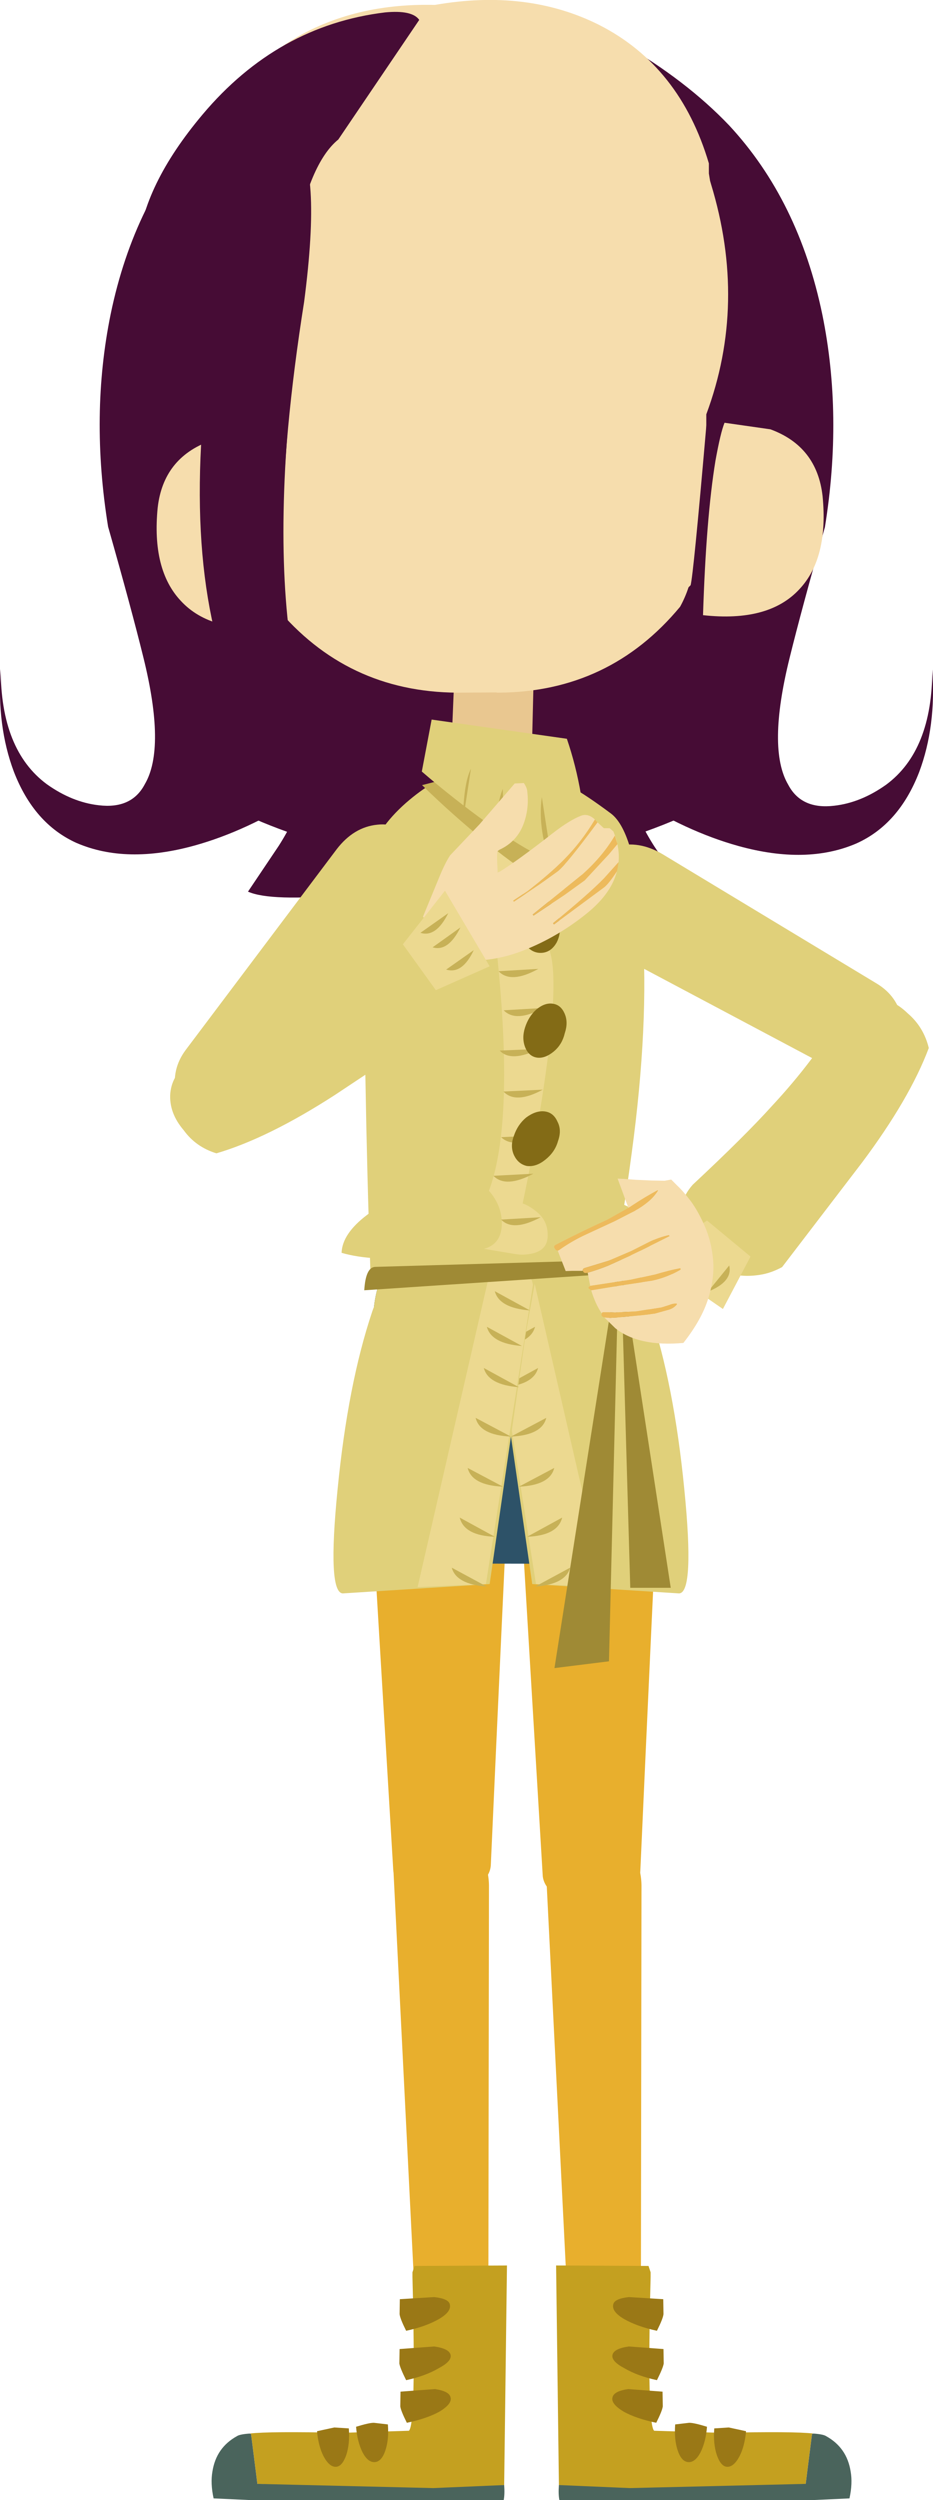 <?xml version="1.0" encoding="UTF-8" standalone="no"?>
<svg xmlns:xlink="http://www.w3.org/1999/xlink" height="534.0px" width="199.4px" xmlns="http://www.w3.org/2000/svg">
  <g transform="matrix(1.0, 0.0, 0.0, 1.0, 12.0, -64.7)">
    <path d="M104.0 465.5 L98.1 366.9 Q97.7 360.5 102.2 355.8 106.85 350.95 113.7 350.8 120.5 350.6 125.1 355.15 129.75 359.7 129.4 366.05 127.05 415.15 124.85 464.3 124.75 467.0 121.65 469.0 118.6 471.0 114.4 471.15 110.4 471.35 107.35 469.75 104.35 468.1 104.0 465.5" fill="#e8af2d" fill-rule="evenodd" stroke="none"/>
    <path d="M119.95 357.6 Q115.5 367.8 104.95 371.9 94.5 375.95 84.2 371.5 73.85 366.95 69.75 356.55 65.65 346.05 70.1 335.85 74.6 325.6 85.05 321.55 95.45 317.5 105.8 322.05 116.1 326.5 120.25 336.9 124.45 347.35 119.95 357.6" fill="#2d5268" fill-rule="evenodd" stroke="none"/>
    <path d="M54.3 100.95 Q52.9 99.55 48.0 112.55 43.45 124.05 42.3 129.2 39.8 139.6 41.3 151.85 42.3 158.95 45.95 173.65 L50.55 193.75 Q53.05 205.55 52.3 213.5 51.75 219.5 41.95 227.15 31.45 235.5 26.6 227.55 32.0 240.15 78.6 250.45 97.05 254.5 113.15 255.9 129.6 257.4 134.4 255.25 L127.85 245.5 Q124.2 239.8 122.95 234.85 134.65 242.3 145.8 245.4 160.4 249.45 171.05 244.85 180.15 240.75 184.45 229.6 188.1 219.85 187.25 207.7 187.25 225.0 177.4 232.3 172.0 236.15 166.3 236.8 159.25 237.65 156.45 232.3 151.95 224.65 156.75 205.25 159.35 194.7 164.3 177.3 168.15 153.45 163.75 131.9 158.7 107.5 143.85 91.5 134.65 81.85 120.9 73.9 103.95 64.15 94.15 66.9 L54.3 100.95" fill="#460c35" fill-rule="evenodd" stroke="none"/>
    <path d="M121.1 100.85 Q122.5 99.45 127.4 112.45 131.95 123.95 133.1 129.1 135.6 139.5 134.1 151.75 133.1 158.85 129.45 173.55 126.25 186.85 124.85 193.65 122.35 205.45 123.1 213.4 123.65 219.4 133.45 227.05 143.95 235.4 148.8 227.45 143.4 240.05 96.8 250.35 78.35 254.4 62.25 255.8 45.8 257.3 41.0 255.15 L47.55 245.4 Q51.2 239.7 52.45 234.75 40.75 242.2 29.6 245.3 15.0 249.35 4.35 244.75 -4.75 240.65 -9.05 229.5 -12.7 219.75 -11.85 207.6 -11.85 224.9 -2.0 232.2 3.4 236.05 9.1 236.7 16.15 237.55 18.95 232.2 23.45 224.55 18.65 205.15 16.05 194.6 11.1 177.2 7.25 153.35 11.65 131.8 16.7 107.4 31.55 91.4 40.75 81.75 54.5 73.8 71.45 64.05 81.25 66.8 L121.1 100.85" fill="#460c35" fill-rule="evenodd" stroke="none"/>
    <path d="M122.0 269.7 L165.7 292.9 Q169.5 295.0 173.45 294.0 177.6 292.95 179.45 289.3 181.3 286.2 180.8 282.5 179.85 277.5 175.4 274.8 L129.6 247.15 Q124.5 244.15 119.6 245.5 114.9 246.85 113.55 251.95 111.95 256.6 114.5 261.8 117.15 266.95 122.0 269.7" fill="#e0d07a" fill-rule="evenodd" stroke="none"/>
    <path d="M133.75 326.95 Q135.05 332.1 140.1 335.1 144.8 337.9 150.4 337.0 152.75 336.65 155.15 335.35 L172.25 313.0 Q182.45 299.35 186.5 288.55 185.4 284.05 182.0 281.15 178.45 277.7 174.25 277.8 170.05 277.95 167.7 281.45 162.15 291.05 153.1 300.8 147.25 307.3 136.05 317.75 132.5 321.75 133.75 326.95" fill="#e0d07a" fill-rule="evenodd" stroke="none"/>
    <path d="M127.0 333.6 L142.5 344.3 148.4 333.1 139.1 325.4 127.0 333.6" fill="#ecd990" fill-rule="evenodd" stroke="none"/>
    <path d="M136.4 328.95 L131.75 334.6 Q137.2 332.4 136.4 328.95" fill="#c7b157" fill-rule="evenodd" stroke="none"/>
    <path d="M139.25 331.75 L134.65 337.4 Q140.05 335.2 139.25 331.75" fill="#c7b157" fill-rule="evenodd" stroke="none"/>
    <path d="M143.85 335.0 L139.3 340.6 Q144.65 338.45 143.85 335.0" fill="#c7b157" fill-rule="evenodd" stroke="none"/>
    <path d="M125.1 467.95 L124.95 571.35 Q124.85 575.1 121.3 576.95 119.6 577.7 117.8 577.85 114.7 578.0 112.4 576.05 110.15 574.25 110.05 571.55 L104.7 464.5 Q104.4 459.3 107.45 456.05 110.45 452.85 114.75 453.8 119.0 454.6 122.15 458.8 125.2 462.95 125.1 467.95" fill="#e8af2d" fill-rule="evenodd" stroke="none"/>
    <path d="M72.05 464.2 L66.15 365.6 Q65.75 359.2 70.25 354.5 74.9 349.65 81.75 349.5 88.55 349.3 93.15 353.85 97.8 358.4 97.45 364.75 95.1 413.85 92.9 463.0 92.8 465.7 89.7 467.7 86.65 469.7 82.45 469.85 78.45 470.05 75.4 468.45 72.4 466.8 72.05 464.2" fill="#e8af2d" fill-rule="evenodd" stroke="none"/>
    <path d="M72.05 398.65 L75.75 350.8 122.3 351.0 125.1 398.75 72.05 398.65" fill="#2d5268" fill-rule="evenodd" stroke="none"/>
    <path d="M124.3 335.85 Q119.8 325.6 109.35 321.55 101.25 318.4 88.8 320.45 L98.4 373.85 Q104.35 374.05 110.2 371.5 120.55 366.95 124.65 356.55 128.75 346.05 124.3 335.85" fill="#e0d07a" fill-rule="evenodd" stroke="none"/>
    <path d="M126.85 344.85 Q122.4 331.6 98.9 340.75 95.05 342.25 93.0 342.4 L101.75 403.05 133.15 405.05 Q136.45 404.85 134.25 382.8 132.05 360.35 126.85 344.85" fill="#e0d07a" fill-rule="evenodd" stroke="none"/>
    <path d="M96.3 336.75 Q92.9 336.15 92.5 339.15 L102.55 403.05 117.15 403.7 102.05 337.95 96.3 336.75" fill="#ecd990" fill-rule="evenodd" stroke="none"/>
    <path d="M103.0 356.9 L95.5 361.0 Q102.05 360.5 103.0 356.9" fill="#c7b157" fill-rule="evenodd" stroke="none"/>
    <path d="M104.75 367.55 L97.2 371.55 Q103.85 371.25 104.75 367.55" fill="#c7b157" fill-rule="evenodd" stroke="none"/>
    <path d="M106.45 378.25 L98.9 382.25 Q105.55 381.95 106.45 378.25" fill="#c7b157" fill-rule="evenodd" stroke="none"/>
    <path d="M108.15 388.85 L100.65 392.95 Q107.2 392.7 108.15 388.85" fill="#c7b157" fill-rule="evenodd" stroke="none"/>
    <path d="M109.85 399.55 L102.35 403.6 Q108.9 403.1 109.85 399.55" fill="#c7b157" fill-rule="evenodd" stroke="none"/>
    <path d="M102.35 348.1 L94.85 352.2 Q101.4 351.7 102.35 348.1" fill="#c7b157" fill-rule="evenodd" stroke="none"/>
    <path d="M100.65 340.5 L93.15 344.6 Q99.7 344.1 100.65 340.5" fill="#c7b157" fill-rule="evenodd" stroke="none"/>
    <path d="M70.1 335.85 Q74.6 325.6 85.05 321.55 93.15 318.4 105.6 320.45 L96.0 373.85 Q90.05 374.05 84.2 371.5 73.85 366.95 69.75 356.55 65.65 346.05 70.1 335.85" fill="#e0d07a" fill-rule="evenodd" stroke="none"/>
    <path d="M67.55 344.85 Q72.0 331.6 95.5 340.75 99.35 342.25 101.4 342.4 L92.65 403.05 61.25 405.05 Q57.95 404.85 60.15 382.8 62.35 360.35 67.55 344.85" fill="#e0d07a" fill-rule="evenodd" stroke="none"/>
    <path d="M98.1 336.75 Q101.5 336.15 101.9 339.15 L91.85 403.05 77.25 403.7 92.35 337.95 98.1 336.75" fill="#ecd990" fill-rule="evenodd" stroke="none"/>
    <path d="M91.4 356.9 L98.9 361.0 Q92.35 360.5 91.4 356.9" fill="#c7b157" fill-rule="evenodd" stroke="none"/>
    <path d="M89.65 367.55 L97.2 371.55 Q90.55 371.25 89.65 367.55" fill="#c7b157" fill-rule="evenodd" stroke="none"/>
    <path d="M87.95 378.25 L95.5 382.25 Q88.85 381.95 87.95 378.25" fill="#c7b157" fill-rule="evenodd" stroke="none"/>
    <path d="M86.25 388.85 L93.75 392.95 Q87.2 392.7 86.25 388.85" fill="#c7b157" fill-rule="evenodd" stroke="none"/>
    <path d="M84.55 399.55 L92.05 403.6 Q85.5 403.1 84.55 399.55" fill="#c7b157" fill-rule="evenodd" stroke="none"/>
    <path d="M92.05 348.1 L99.55 352.2 Q93.0 351.7 92.05 348.1" fill="#c7b157" fill-rule="evenodd" stroke="none"/>
    <path d="M93.75 340.5 L101.25 344.6 Q94.7 344.1 93.75 340.5" fill="#c7b157" fill-rule="evenodd" stroke="none"/>
    <path d="M118.15 419.55 L106.5 421.0 120.25 333.4 118.15 419.55" fill="#9f8a35" fill-rule="evenodd" stroke="none"/>
    <path d="M120.7 334.45 L131.35 403.85 122.7 403.85 120.7 334.45" fill="#9f8a35" fill-rule="evenodd" stroke="none"/>
    <path d="M132.8 98.3 Q138.05 121.7 138.25 150.05 138.6 206.85 113.45 231.65 L117.65 217.05 112.6 223.7 Q106.7 230.6 102.5 232.2 L101.45 232.5 102.85 230.9 Q106.7 226.2 109.9 218.35 121.95 189.15 119.7 131.25 119.45 101.5 126.15 96.9 129.45 94.65 132.8 98.3" fill="#460c35" fill-rule="evenodd" stroke="none"/>
    <path d="M118.55 238.45 Q123.85 242.4 125.3 262.9 126.75 283.35 123.0 311.05 121.15 324.95 118.85 336.8 L67.15 335.75 Q66.45 316.0 66.1 295.15 65.3 253.45 66.9 247.6 68.55 241.7 74.7 236.25 77.85 233.5 80.6 231.95 L110.1 232.8 Q113.25 234.5 118.55 238.45" fill="#e0d07a" fill-rule="evenodd" stroke="none"/>
    <path d="M74.45 320.55 L110.65 319.9 Q115.95 319.25 122.85 322.75 130.5 326.65 126.95 330.8 124.3 333.25 112.25 332.5 L96.6 331.25 Q90.85 331.45 78.7 333.15 67.7 334.25 61.0 332.3 61.15 328.2 66.45 324.2 71.35 320.4 74.45 320.55" fill="#e0d07a" fill-rule="evenodd" stroke="none"/>
    <path d="M94.9 275.7 Q93.65 260.55 91.4 248.05 L98.5 242.75 Q102.8 257.05 105.7 268.6 107.5 275.8 103.8 299.55 101.9 311.4 99.7 321.75 101.0 322.2 102.4 323.3 105.1 325.3 105.05 328.55 105.1 331.8 101.5 332.5 99.75 332.85 98.05 332.55 L91.45 331.45 Q95.1 330.45 95.25 326.3 95.35 322.3 92.5 319.05 97.4 305.85 94.9 275.7" fill="#ecd990" fill-rule="evenodd" stroke="none"/>
    <path d="M92.45 256.1 L100.9 255.6 Q95.1 258.85 92.45 256.1" fill="#c7b157" fill-rule="evenodd" stroke="none"/>
    <path d="M93.45 263.7 L101.95 263.35 Q96.2 266.5 93.45 263.7" fill="#c7b157" fill-rule="evenodd" stroke="none"/>
    <path d="M94.55 272.15 L103.05 271.65 Q97.2 274.9 94.55 272.15" fill="#c7b157" fill-rule="evenodd" stroke="none"/>
    <path d="M95.65 280.5 L104.1 280.0 Q98.3 283.2 95.65 280.5" fill="#c7b157" fill-rule="evenodd" stroke="none"/>
    <path d="M94.8 289.1 L103.2 288.75 Q97.2 291.7 94.8 289.1" fill="#c7b157" fill-rule="evenodd" stroke="none"/>
    <path d="M95.6 297.85 L104.0 297.45 Q98.2 300.6 95.6 297.85" fill="#c7b157" fill-rule="evenodd" stroke="none"/>
    <path d="M95.1 307.6 L103.6 307.2 Q97.75 310.15 95.1 307.6" fill="#c7b157" fill-rule="evenodd" stroke="none"/>
    <path d="M93.45 315.85 L102.0 315.4 Q96.1 318.55 93.45 315.85" fill="#c7b157" fill-rule="evenodd" stroke="none"/>
    <path d="M95.1 325.2 L103.55 324.7 Q97.65 327.85 95.1 325.2" fill="#c7b157" fill-rule="evenodd" stroke="none"/>
    <path d="M107.6 261.75 Q107.95 264.15 106.95 266.05 105.85 267.95 104.05 268.2 102.1 268.45 100.65 266.9 99.1 265.4 98.75 262.9 98.45 260.45 99.6 258.65 100.55 256.75 102.5 256.5 104.3 256.25 105.9 257.8 107.3 259.3 107.6 261.75" fill="#836b16" fill-rule="evenodd" stroke="none"/>
    <path d="M100.2 284.2 Q100.95 281.85 102.6 280.35 104.45 278.8 106.2 279.1 107.85 279.35 108.65 281.15 109.5 283.05 108.7 285.4 108.15 287.8 106.35 289.3 104.45 290.85 102.75 290.6 101.1 290.35 100.3 288.55 99.45 286.55 100.2 284.2" fill="#836b16" fill-rule="evenodd" stroke="none"/>
    <path d="M107.25 308.45 Q106.6 310.8 104.5 312.45 102.55 314.0 100.6 313.75 98.8 313.35 97.9 311.55 96.95 309.6 97.85 307.25 98.65 304.9 100.45 303.4 102.55 301.85 104.45 302.1 106.3 302.35 107.15 304.3 108.1 306.1 107.25 308.45" fill="#836b16" fill-rule="evenodd" stroke="none"/>
    <path d="M123.8 333.7 L120.7 336.65 65.85 340.3 Q66.15 335.25 68.3 335.3 L123.8 333.7" fill="#9f8a35" fill-rule="evenodd" stroke="none"/>
    <path d="M101.75 221.8 L84.65 220.1 85.35 203.1 102.2 203.3 101.75 221.8" fill="#e9c790" fill-rule="evenodd" stroke="none"/>
    <path d="M78.2 232.4 L109.15 224.5 Q111.05 230.9 112.1 237.8 114.4 251.65 110.55 254.15 106.7 256.6 92.1 244.75 84.8 238.85 78.2 232.4" fill="#c7b157" fill-rule="evenodd" stroke="none"/>
    <path d="M80.25 218.4 L109.15 222.5 Q111.1 228.2 112.15 234.35 114.35 246.6 110.6 248.85 106.8 251.0 92.05 240.45 84.75 235.2 78.15 229.5 L80.25 218.4" fill="#e0d07a" fill-rule="evenodd" stroke="none"/>
    <path d="M103.8 234.95 L106.2 250.45 Q102.8 242.15 103.8 234.95" fill="#c7b157" fill-rule="evenodd" stroke="none"/>
    <path d="M95.45 233.2 L95.75 245.35 Q94.2 243.0 94.25 239.3 94.35 236.0 95.45 233.2" fill="#c7b157" fill-rule="evenodd" stroke="none"/>
    <path d="M88.65 228.9 L86.95 240.0 Q87.05 232.1 88.65 228.9" fill="#c7b157" fill-rule="evenodd" stroke="none"/>
    <path d="M80.95 65.75 Q100.7 62.3 116.1 70.05 133.35 78.85 139.5 99.6 L139.5 101.75 139.75 103.3 139.95 104.0 Q147.75 129.55 138.95 153.2 L138.95 155.1 138.95 155.5 138.9 156.3 Q136.2 187.4 135.6 189.7 L135.15 190.15 Q134.45 192.3 133.35 194.3 118.25 212.5 94.6 212.65 L94.15 212.65 94.15 212.6 86.15 212.65 85.7 212.65 Q62.05 212.5 46.95 194.3 45.85 192.3 45.15 190.15 44.75 190.05 44.7 189.7 44.1 187.4 41.4 156.3 L41.25 155.1 33.9 155.1 Q24.7 134.2 29.1 110.1 L29.35 108.95 29.35 108.25 29.1 106.15 Q32.85 84.85 49.0 74.15 62.5 65.3 80.95 65.75" fill="#f6ddad" fill-rule="evenodd" stroke="none"/>
    <path d="M77.6 68.95 L60.3 94.5 Q54.1 99.55 50.95 116.55 L47.75 141.65 Q47.55 144.35 47.1 166.35 46.9 182.05 44.1 190.3 37.65 187.95 30.15 172.8 24.55 161.55 21.65 151.1 15.85 134.35 17.45 117.6 18.55 104.3 31.3 89.15 47.3 70.15 70.3 67.35 76.1 66.8 77.6 68.95" fill="#460c35" fill-rule="evenodd" stroke="none"/>
    <path d="M43.95 94.9 Q36.0 117.5 32.45 145.6 25.4 201.95 47.4 229.7 L45.0 214.6 Q46.6 217.85 49.2 221.8 54.25 229.25 58.25 231.45 L59.25 231.95 58.05 230.2 Q54.75 225.0 52.45 216.85 43.95 186.3 53.0 129.15 56.85 99.65 50.8 94.3 47.7 91.65 43.95 94.9" fill="#460c35" fill-rule="evenodd" stroke="none"/>
    <path d="M42.65 157.5 Q43.5 159.55 44.6 165.65 46.6 177.9 47.25 198.6 33.2 200.15 26.65 193.05 20.4 186.4 21.7 173.15 22.9 162.55 32.85 158.9 L42.65 157.5" fill="#f6ddad" fill-rule="evenodd" stroke="none"/>
    <path d="M142.1 584.35 Q157.6 584.0 161.85 584.5 L161.55 584.6 160.2 595.25 123.0 597.55 107.45 595.5 106.85 548.6 126.6 548.7 127.05 550.05 127.05 551.1 Q126.25 582.45 127.8 583.9 L142.1 584.35" fill="#c4a020" fill-rule="evenodd" stroke="none"/>
    <path d="M169.55 598.35 L161.95 598.7 107.55 598.7 Q107.3 597.45 107.45 595.5 L122.6 596.15 160.2 595.25 161.55 584.6 161.85 584.5 Q163.95 584.65 164.55 585.05 169.0 587.5 169.8 592.6 170.25 595.15 169.55 598.35" fill="#4a645c" fill-rule="evenodd" stroke="none"/>
    <path d="M119.05 557.0 Q119.2 555.7 122.4 555.35 L129.75 555.8 129.8 559.0 Q129.7 559.95 128.4 562.55 124.2 561.65 121.4 560.05 118.75 558.5 119.05 557.0" fill="#9a7816" fill-rule="evenodd" stroke="none"/>
    <path d="M129.8 566.45 L129.85 569.55 Q129.7 570.5 128.4 573.1 124.25 572.2 121.45 570.55 118.6 569.05 118.9 567.7 119.2 566.35 122.4 565.9 L129.8 566.45" fill="#9a7816" fill-rule="evenodd" stroke="none"/>
    <path d="M118.9 576.8 Q119.15 575.45 122.25 575.0 L129.6 575.55 129.65 578.7 Q129.55 579.6 128.25 582.2 123.95 581.3 121.25 579.8 118.55 578.15 118.9 576.8" fill="#9a7816" fill-rule="evenodd" stroke="none"/>
    <path d="M132.3 582.55 L135.3 582.2 Q136.35 582.2 139.1 583.05 138.85 586.25 137.7 588.55 136.55 590.7 135.1 590.6 133.65 590.5 132.85 588.15 132.05 585.8 132.3 582.55" fill="#9a7816" fill-rule="evenodd" stroke="none"/>
    <path d="M140.65 583.4 L143.75 583.2 147.45 584.0 Q147.15 587.2 146.05 589.35 144.8 591.7 143.35 591.6 142.05 591.5 141.2 589.1 140.4 586.7 140.65 583.4" fill="#9a7816" fill-rule="evenodd" stroke="none"/>
    <path d="M31.15 156.85 Q28.1 202.1 45.65 226.35 L40.1 225.8 Q43.65 226.85 46.4 227.3 L47.35 228.55 47.15 227.55 Q59.65 229.45 54.05 219.5 46.45 196.85 49.4 157.55 L31.15 156.85 M49.15 220.65 Q52.65 225.8 46.95 226.3 L44.95 213.45 Q46.55 216.7 49.15 220.65" fill="#460c35" fill-rule="evenodd" stroke="none"/>
    <path d="M142.85 155.0 Q142.0 157.05 140.9 163.15 138.9 175.4 138.25 196.1 152.3 197.65 158.85 190.55 165.1 183.9 163.8 170.65 162.6 160.05 152.65 156.4 L142.85 155.0" fill="#f6ddad" fill-rule="evenodd" stroke="none"/>
    <path d="M92.5 467.95 L92.35 571.35 Q92.25 575.1 88.7 576.95 87.0 577.7 85.2 577.85 82.1 578.0 79.8 576.05 77.55 574.25 77.45 571.55 L72.1 464.5 Q71.8 459.3 74.85 456.05 77.85 452.85 82.15 453.8 86.4 454.6 89.55 458.8 92.6 462.95 92.5 467.95" fill="#e8af2d" fill-rule="evenodd" stroke="none"/>
    <path d="M61.1 584.35 Q45.6 584.0 41.35 584.5 L41.65 584.6 43.0 595.25 80.2 597.55 95.75 595.5 96.35 548.6 76.6 548.7 76.15 550.05 76.15 551.1 Q76.95 582.45 75.4 583.9 L61.1 584.35" fill="#c4a020" fill-rule="evenodd" stroke="none"/>
    <path d="M33.65 598.35 L41.25 598.7 95.65 598.7 Q95.9 597.45 95.75 595.5 L80.6 596.15 43.0 595.25 41.65 584.6 41.35 584.5 Q39.25 584.65 38.65 585.05 34.2 587.5 33.4 592.6 32.95 595.15 33.65 598.35" fill="#4a645c" fill-rule="evenodd" stroke="none"/>
    <path d="M84.15 557.0 Q84.0 555.7 80.8 555.35 L73.45 555.8 73.4 559.0 Q73.5 559.95 74.8 562.55 79.0 561.65 81.8 560.05 84.45 558.5 84.15 557.0" fill="#9a7816" fill-rule="evenodd" stroke="none"/>
    <path d="M73.4 566.45 L73.35 569.55 Q73.5 570.5 74.8 573.1 78.95 572.2 81.75 570.55 84.6 569.05 84.3 567.7 84.0 566.35 80.8 565.9 L73.4 566.45" fill="#9a7816" fill-rule="evenodd" stroke="none"/>
    <path d="M84.3 576.8 Q84.05 575.45 80.95 575.0 L73.6 575.55 73.55 578.7 Q73.65 579.6 74.95 582.2 79.25 581.3 81.95 579.8 84.65 578.15 84.3 576.8" fill="#9a7816" fill-rule="evenodd" stroke="none"/>
    <path d="M70.9 582.55 L67.9 582.2 Q66.85 582.2 64.1 583.05 64.35 586.25 65.5 588.55 66.65 590.7 68.1 590.6 69.55 590.5 70.35 588.15 71.15 585.8 70.9 582.55" fill="#9a7816" fill-rule="evenodd" stroke="none"/>
    <path d="M62.55 583.4 L59.45 583.2 55.75 584.0 Q56.05 587.2 57.15 589.35 58.4 591.7 59.85 591.6 61.15 591.5 62.0 589.1 62.8 586.7 62.55 583.4" fill="#9a7816" fill-rule="evenodd" stroke="none"/>
    <path d="M122.3 322.7 L120.0 316.45 121.2 316.5 123.85 316.7 127.2 316.85 130.05 316.9 131.45 316.65 132.7 317.9 Q134.0 319.1 135.7 321.35 137.3 323.55 138.7 326.8 140.05 329.95 140.4 333.75 140.75 337.65 139.35 342.1 137.95 346.6 134.05 351.55 124.5 352.4 119.5 348.4 L117.15 346.1 118.4 346.2 120.05 346.1 125.4 345.6 127.95 345.3 130.65 344.55 Q131.95 344.25 132.7 343.3 L132.6 343.1 Q131.75 343.1 130.95 343.45 L129.35 343.95 124.0 344.8 119.45 345.05 118.15 345.0 116.85 345.0 Q116.65 345.05 116.6 345.25 115.2 343.15 114.35 340.3 L120.8 339.25 127.45 338.25 Q130.65 337.55 133.45 335.9 L133.45 335.7 Q133.45 335.6 133.3 335.6 130.7 336.1 128.05 336.9 L122.75 338.05 114.2 339.35 114.15 339.4 113.6 336.55 Q115.85 335.9 117.95 335.05 L122.5 333.0 Q124.6 332.0 126.8 330.9 L131.1 328.75 131.05 328.6 130.95 328.5 Q128.85 328.95 126.8 329.95 L122.95 331.9 118.05 334.0 112.95 335.55 Q112.5 335.7 112.55 336.15 L110.25 336.15 108.9 336.2 107.2 331.85 107.5 331.7 Q110.25 329.75 113.3 328.35 L119.45 325.5 122.85 323.75 Q124.65 322.9 126.1 321.75 127.7 320.55 128.65 319.0 L128.55 318.9 Q125.85 320.35 123.2 322.1 L122.3 322.7" fill="#f6ddad" fill-rule="evenodd" stroke="none"/>
    <path d="M117.15 346.1 L116.8 345.95 Q116.5 345.75 116.55 345.45 L116.6 345.25 Q116.65 345.05 116.85 345.0 L118.15 345.0 119.45 345.05 124.0 344.8 129.35 343.95 130.95 343.45 Q131.75 343.1 132.6 343.1 L132.7 343.3 Q131.95 344.25 130.65 344.55 L127.95 345.3 125.4 345.6 120.05 346.1 118.4 346.2 117.15 346.1 M114.35 340.3 L113.8 339.9 Q113.7 339.55 114.15 339.4 L114.2 339.35 122.75 338.05 128.05 336.9 Q130.7 336.1 133.3 335.6 133.45 335.6 133.45 335.7 L133.45 335.9 Q130.65 337.55 127.45 338.25 L120.8 339.25 114.35 340.3 M113.6 336.55 L113.25 336.6 Q112.75 336.65 112.6 336.2 L112.55 336.15 Q112.5 335.7 112.95 335.55 L118.05 334.0 122.95 331.9 126.8 329.95 Q128.85 328.95 130.95 328.5 L131.05 328.6 131.1 328.75 126.8 330.9 Q124.6 332.0 122.5 333.0 L117.95 335.05 Q115.85 335.9 113.6 336.55 M107.2 331.85 L106.8 331.7 106.45 331.2 Q106.35 330.8 106.75 330.6 112.25 327.75 117.85 325.2 L122.3 322.7 123.2 322.1 Q125.85 320.35 128.55 318.9 L128.65 319.0 Q127.7 320.55 126.1 321.75 124.65 322.9 122.85 323.75 L119.45 325.5 113.3 328.35 Q110.25 329.75 107.5 331.7 L107.2 331.85" fill="#edba5c" fill-rule="evenodd" stroke="none"/>
    <path d="M120.2 248.85 L117.1 252.3 Q113.9 255.6 106.2 261.9 L106.4 262.15 117.15 254.2 Q118.1 253.45 119.85 250.8 118.7 255.35 113.9 259.4 107.4 264.8 99.65 267.8 92.8 270.45 85.6 269.75 L78.4 260.5 81.8 252.25 Q83.1 249.05 84.2 247.4 L90.5 240.75 98.0 232.05 99.95 231.95 Q100.65 232.95 100.7 233.85 101.1 237.35 99.95 240.55 98.55 244.45 94.75 246.2 L94.4 246.45 Q94.1 246.65 94.35 250.65 L94.35 251.1 Q94.7 250.85 94.7 250.95 98.55 248.6 106.1 242.7 109.7 239.9 112.15 238.95 113.65 238.35 115.15 239.75 112.25 244.6 108.4 248.45 105.65 251.25 100.75 255.05 L97.65 257.1 97.85 257.3 103.45 253.5 107.2 250.8 Q109.05 249.35 115.7 240.35 L117.05 241.6 118.3 241.6 119.1 242.3 Q120.5 245.75 120.2 248.85 M102.05 260.25 L108.65 255.85 112.95 252.75 118.1 247.2 119.95 245.0 119.4 243.2 Q116.85 247.55 112.5 251.45 L101.85 260.05 102.05 260.25" fill="#f6ddad" fill-rule="evenodd" stroke="none"/>
    <path d="M119.85 250.8 Q118.1 253.45 117.15 254.2 L106.4 262.15 106.2 261.9 Q113.9 255.6 117.1 252.3 L120.2 248.85 120.05 249.85 119.85 250.8 M115.7 240.35 Q109.05 249.35 107.2 250.8 L103.45 253.5 97.85 257.3 97.65 257.1 100.75 255.05 Q105.65 251.25 108.4 248.45 112.25 244.6 115.15 239.75 L115.5 240.15 115.7 240.35 M102.05 260.25 L101.85 260.05 112.5 251.45 Q116.85 247.55 119.4 243.2 L119.95 245.0 118.1 247.2 112.95 252.75 108.65 255.85 102.05 260.25" fill="#edba5c" fill-rule="evenodd" stroke="none"/>
    <path d="M75.5 264.2 L43.5 302.15 Q40.75 305.5 36.7 306.05 32.45 306.55 29.4 303.9 26.55 301.7 25.6 298.1 24.6 293.1 27.7 288.95 L59.95 246.1 Q63.6 241.35 68.65 240.85 73.55 240.3 76.7 244.55 79.9 248.3 79.5 254.05 78.95 259.85 75.5 264.2" fill="#e0d07a" fill-rule="evenodd" stroke="none"/>
    <path d="M76.05 261.2 Q81.05 262.85 83.7 268.05 86.2 272.9 84.9 278.45 84.45 280.7 82.9 283.1 L59.55 298.6 Q45.3 307.8 34.25 311.05 29.85 309.7 27.25 306.1 24.05 302.35 24.4 298.15 24.85 294.0 28.45 291.9 38.4 287.0 48.7 278.7 55.6 273.3 66.7 262.9 70.9 259.6 76.05 261.2" fill="#e0d07a" fill-rule="evenodd" stroke="none"/>
    <path d="M83.1 254.95 L92.65 271.1 81.15 276.2 74.1 266.4 83.1 254.95" fill="#ecd990" fill-rule="evenodd" stroke="none"/>
    <path d="M77.85 263.95 L83.8 259.75 Q81.2 265.0 77.85 263.95" fill="#c7b157" fill-rule="evenodd" stroke="none"/>
    <path d="M80.45 267.05 L86.4 262.8 Q83.8 268.05 80.45 267.05" fill="#c7b157" fill-rule="evenodd" stroke="none"/>
    <path d="M83.35 271.8 L89.25 267.65 Q86.8 272.85 83.35 271.8" fill="#c7b157" fill-rule="evenodd" stroke="none"/>
  </g>
</svg>
